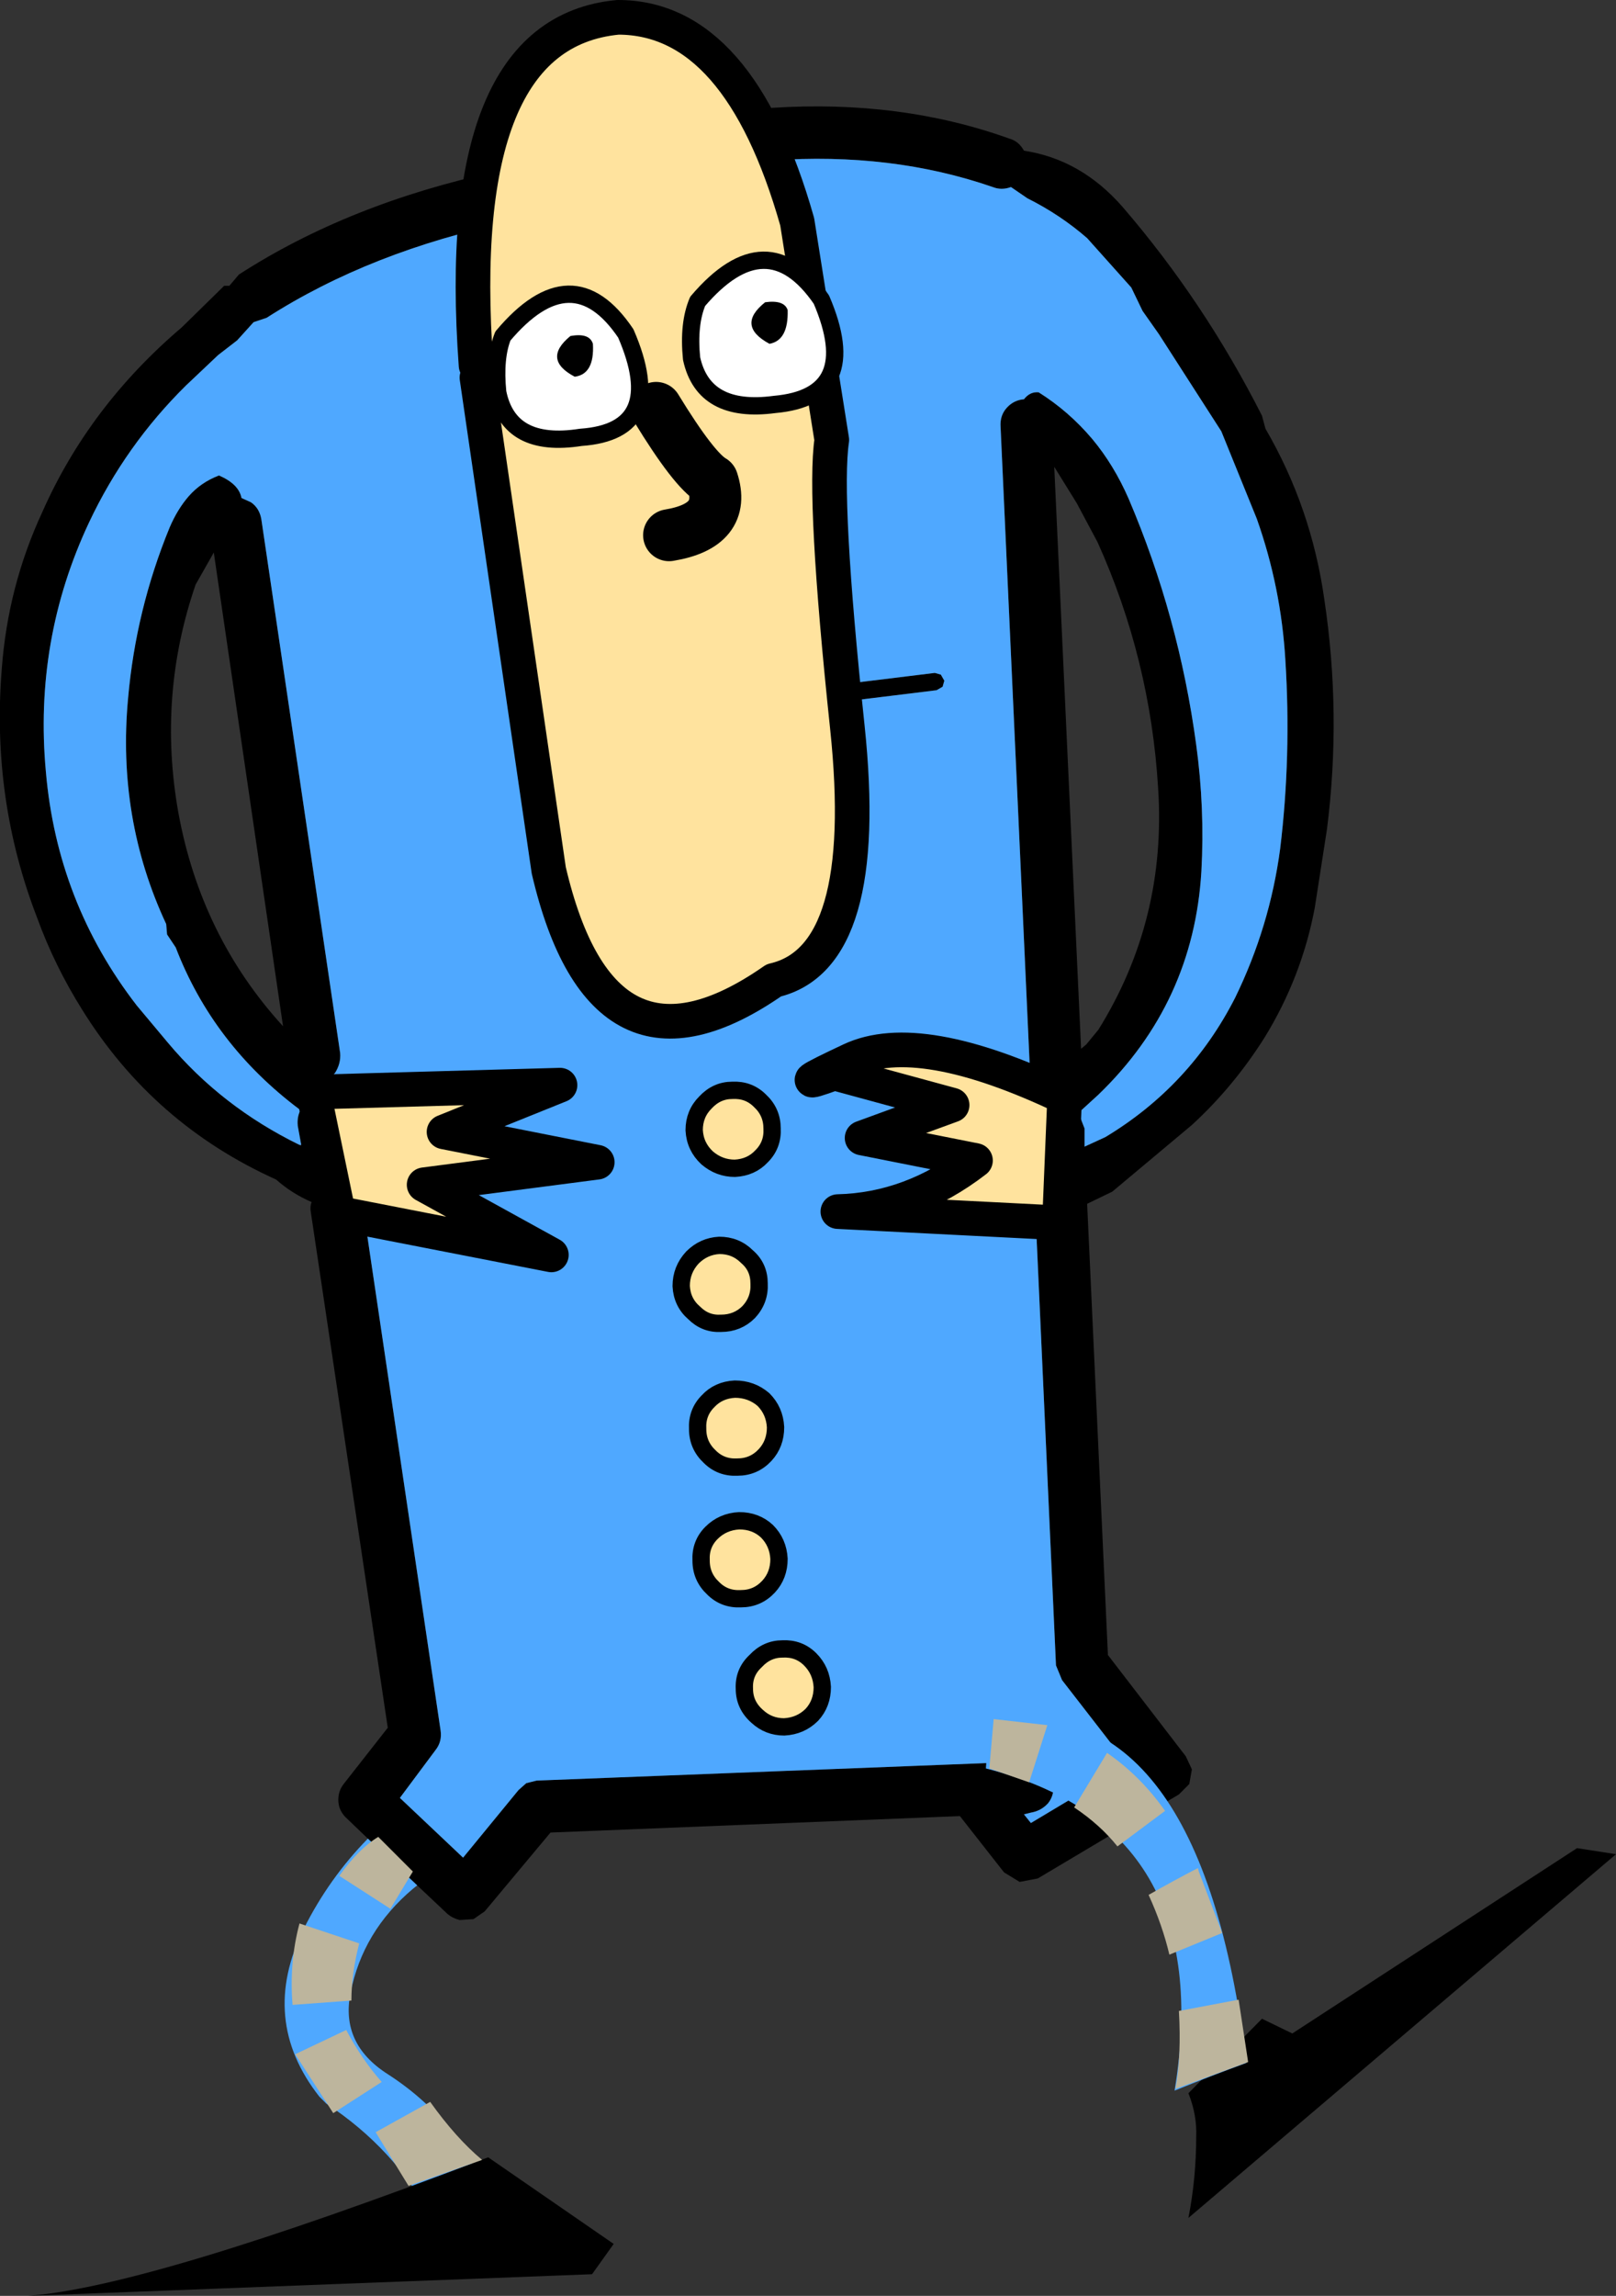 <?xml version="1.0" encoding="UTF-8" standalone="no"?>
<svg xmlns:xlink="http://www.w3.org/1999/xlink" height="132.55px" width="93.35px" xmlns="http://www.w3.org/2000/svg">
  <rect width="100%" height="100%" fill="#333333" stroke="none"/>
  <g transform="matrix(1.0, 0.0, 0.0, 1.0, -54.8, 16.2)">
    <path d="M76.05 89.95 L74.85 88.8 Q74.4 88.4 74.35 87.85 74.3 87.25 74.65 86.8 L77.2 83.55 72.75 53.75 Q72.7 53.45 72.8 53.2 71.65 52.7 70.75 51.9 63.65 48.7 59.55 42.1 57.95 39.55 56.95 36.8 54.3 29.95 54.9 22.45 55.25 17.65 57.25 13.35 59.95 7.25 65.3 2.7 L67.75 0.3 68.05 0.3 68.6 -0.35 Q74.95 -4.45 83.5 -6.3 100.55 -12.7 113.1 -8.2 113.65 -8.05 113.95 -7.5 117.25 -7.0 119.65 -4.25 124.35 1.2 127.7 7.8 L127.9 8.55 Q130.55 13.1 131.3 18.4 132.3 25.05 131.45 31.7 L130.75 36.2 Q130.0 40.2 127.85 43.7 126.05 46.55 123.65 48.75 L119.05 52.6 117.6 53.3 118.8 79.35 123.3 85.2 123.65 85.95 123.5 86.8 122.9 87.4 114.75 92.25 113.7 92.45 112.8 91.9 110.25 88.65 86.6 89.6 82.8 94.15 82.15 94.6 81.35 94.65 Q80.95 94.55 80.65 94.3 L78.9 92.65 76.05 89.95 M72.2 49.9 L72.0 48.8 Q71.95 48.3 72.15 47.9 L72.1 47.85 Q67.1 44.1 64.95 38.5 L64.45 37.75 64.4 37.15 Q61.55 31.05 62.2 24.1 62.65 19.0 64.6 14.25 65.05 13.2 65.7 12.45 66.4 11.65 67.45 11.25 68.6 11.75 68.75 12.55 L69.3 12.8 Q69.8 13.15 69.9 13.8 L74.45 44.6 Q74.5 45.2 74.15 45.75 L74.05 45.85 75.15 46.9 Q75.5 47.2 75.25 47.6 L74.9 48.0 75.0 48.35 75.35 50.8 Q75.45 51.4 75.05 51.9 L75.0 52.0 75.2 52.4 Q75.65 52.75 75.75 53.35 L80.25 83.7 Q80.35 84.35 79.95 84.85 L77.9 87.6 81.55 91.05 84.75 87.15 85.2 86.75 85.8 86.6 114.1 85.5 Q114.7 85.45 115.15 85.85 115.6 86.25 115.65 86.85 115.7 87.45 115.35 87.9 114.95 88.35 114.35 88.45 L113.95 88.55 114.35 89.05 119.95 85.7 116.15 80.8 115.8 79.95 114.6 53.5 Q114.55 52.9 114.9 52.45 L115.1 51.95 114.95 51.85 Q114.5 51.4 114.5 50.8 L114.45 49.0 114.45 48.9 114.05 48.55 Q113.5 47.95 114.05 47.35 L114.7 46.65 Q114.3 46.25 114.3 45.7 L112.6 8.45 Q112.55 7.8 112.95 7.35 113.35 6.9 113.95 6.85 114.3 6.4 114.8 6.45 116.55 7.55 117.9 9.15 119.15 10.65 120.0 12.6 122.9 19.4 123.9 26.8 124.4 30.45 124.2 34.1 123.75 41.7 118.25 47.0 L117.1 48.05 117.45 48.95 117.45 50.0 118.65 49.45 Q123.55 46.5 126.15 41.4 128.15 37.3 128.75 32.8 129.4 27.45 129.05 21.9 128.8 17.7 127.4 13.75 L125.35 8.7 121.75 3.1 120.8 1.75 120.15 0.4 117.6 -2.45 Q116.05 -3.8 114.15 -4.75 L113.2 -5.4 Q112.65 -5.2 112.15 -5.4 100.45 -9.45 84.55 -3.45 L84.3 -3.4 Q76.2 -1.7 70.2 2.15 L69.45 2.4 68.5 3.45 67.4 4.3 65.55 6.05 Q62.05 9.5 59.95 13.95 56.75 20.75 57.45 28.35 58.1 35.9 62.7 41.85 L64.5 44.0 Q67.6 47.7 72.1 49.9 L72.2 49.95 72.2 49.9 M108.8 22.65 L109.15 22.75 109.35 23.1 109.25 23.45 108.9 23.65 86.9 26.35 86.55 26.25 86.35 25.9 86.45 25.55 Q86.6 25.4 86.8 25.35 L108.8 22.65 M117.0 12.85 L115.7 10.75 117.25 44.35 117.55 44.1 118.25 43.25 Q122.2 36.9 121.7 29.3 121.25 21.85 118.2 15.1 L117.0 12.85 M66.1 17.55 Q63.9 23.95 65.1 30.7 66.4 37.85 71.15 43.05 L67.15 15.7 66.1 17.55" fill="#000000" fill-rule="evenodd" stroke="none"/>
    <path d="M78.9 92.65 L78.65 92.85 Q75.75 95.3 75.05 98.85 74.45 101.8 77.2 103.55 81.85 106.55 83.25 111.65 83.45 112.45 82.75 112.8 80.8 113.9 79.7 111.8 77.6 107.85 73.65 105.25 L73.25 104.85 Q69.75 100.4 72.35 95.15 73.8 92.25 76.05 89.95 L78.9 92.65 M72.1 49.9 Q67.6 47.7 64.5 44.0 L62.7 41.85 Q58.1 35.9 57.45 28.35 56.75 20.75 59.95 13.95 62.05 9.5 65.55 6.05 L67.4 4.3 68.5 3.45 69.45 2.4 70.2 2.15 Q76.2 -1.7 84.3 -3.4 L84.55 -3.45 Q100.45 -9.45 112.15 -5.4 112.65 -5.2 113.2 -5.4 L114.15 -4.75 Q116.05 -3.8 117.6 -2.45 L120.15 0.4 120.8 1.75 121.75 3.1 125.35 8.7 127.4 13.75 Q128.8 17.7 129.05 21.9 129.4 27.45 128.75 32.8 128.15 37.3 126.15 41.4 123.55 46.5 118.65 49.45 L117.45 50.0 117.45 48.95 117.1 48.05 118.25 47.0 Q123.75 41.7 124.2 34.1 124.4 30.45 123.9 26.8 122.9 19.4 120.0 12.6 119.15 10.65 117.9 9.15 116.55 7.55 114.8 6.45 114.3 6.4 113.95 6.85 113.35 6.9 112.95 7.35 112.55 7.8 112.6 8.45 L114.3 45.7 Q114.3 46.25 114.7 46.65 L114.05 47.35 Q113.5 47.95 114.05 48.55 L114.45 48.9 114.45 49.0 114.5 50.8 Q114.5 51.4 114.95 51.85 L115.1 51.95 114.9 52.45 Q114.55 52.9 114.6 53.5 L115.8 79.95 116.15 80.8 119.95 85.7 114.35 89.05 113.95 88.55 114.35 88.45 Q114.95 88.35 115.35 87.9 115.7 87.45 115.65 86.85 115.6 86.25 115.15 85.85 114.7 85.45 114.1 85.5 L85.8 86.6 85.2 86.75 84.75 87.15 81.55 91.05 77.9 87.6 79.95 84.85 Q80.35 84.35 80.25 83.7 L75.75 53.35 Q75.65 52.75 75.2 52.4 L75.0 52.0 75.05 51.9 Q75.45 51.4 75.35 50.8 L75.0 48.35 74.9 48.0 75.25 47.6 Q75.5 47.2 75.15 46.9 L74.05 45.85 74.15 45.75 Q74.5 45.2 74.45 44.6 L69.9 13.8 Q69.8 13.15 69.3 12.8 L68.75 12.55 Q68.6 11.75 67.45 11.25 66.4 11.65 65.7 12.45 65.05 13.2 64.6 14.25 62.65 19.0 62.2 24.1 61.55 31.05 64.4 37.15 L64.45 37.75 64.95 38.5 Q67.1 44.1 72.1 47.85 L72.15 47.9 Q71.95 48.3 72.0 48.8 L72.2 49.9 72.1 49.9 M108.8 22.65 L86.8 25.35 Q86.6 25.4 86.45 25.55 L86.35 25.9 86.55 26.25 86.9 26.35 108.9 23.65 109.25 23.45 109.35 23.1 109.15 22.75 108.8 22.65" fill="#4fa8ff" fill-rule="evenodd" stroke="none"/>
    <path d="M123.9 107.15 Q123.95 105.9 123.45 104.65 L127.7 100.35 129.45 101.2 145.9 90.5 148.15 90.85 123.45 111.85 Q123.9 109.55 123.9 107.15" fill="#000000" fill-rule="evenodd" stroke="none"/>
    <path d="M126.8 102.9 Q124.75 103.65 122.65 104.5 125.15 89.3 111.75 85.9 L111.95 83.05 Q124.15 81.25 126.8 102.9" fill="#4fa8ff" fill-rule="evenodd" stroke="none"/>
    <path d="M115.3 83.4 L114.25 86.7 111.95 85.9 112.2 83.05 115.3 83.4" fill="#bdb59d" fill-rule="evenodd" stroke="none"/>
    <path d="M122.9 99.9 L126.35 99.25 126.9 102.85 122.7 104.4 Q123.05 102.5 122.9 99.9" fill="#bdb59d" fill-rule="evenodd" stroke="none"/>
    <path d="M122.35 96.65 Q121.95 94.95 121.15 93.2 122.55 92.4 124.0 91.65 L124.05 91.85 125.4 95.4 122.35 96.65" fill="#bdb59d" fill-rule="evenodd" stroke="none"/>
    <path d="M119.35 90.4 Q118.35 89.15 116.85 88.15 L118.75 85.0 Q120.7 86.35 122.1 88.35 L119.35 90.4" fill="#bdb59d" fill-rule="evenodd" stroke="none"/>
    <path d="M98.8 50.55 Q98.2 51.2 97.25 51.25 96.35 51.25 95.65 50.65 94.95 50.0 94.9 49.05 94.9 48.1 95.55 47.45 96.2 46.75 97.1 46.75 98.05 46.7 98.7 47.35 99.4 48.0 99.4 48.95 99.45 49.9 98.8 50.55" fill="#ffe39e" fill-rule="evenodd" stroke="none"/>
    <path d="M98.8 50.55 Q98.2 51.2 97.25 51.25 96.35 51.25 95.65 50.65 94.95 50.0 94.9 49.05 94.9 48.1 95.55 47.45 96.2 46.75 97.1 46.75 98.05 46.7 98.7 47.35 99.4 48.0 99.4 48.95 99.45 49.9 98.8 50.55 Z" fill="none" stroke="#000000" stroke-linecap="round" stroke-linejoin="round" stroke-width="1.0"/>
    <path d="M98.05 59.55 Q97.4 60.2 96.45 60.2 95.55 60.25 94.9 59.6 94.2 59.0 94.15 58.05 94.15 57.1 94.8 56.4 95.45 55.75 96.35 55.7 97.3 55.7 97.95 56.35 98.65 56.95 98.65 57.9 98.7 58.85 98.05 59.55" fill="#ffe39e" fill-rule="evenodd" stroke="none"/>
    <path d="M98.05 59.55 Q97.4 60.2 96.45 60.2 95.55 60.25 94.9 59.6 94.2 59.0 94.15 58.05 94.15 57.1 94.8 56.4 95.45 55.75 96.35 55.7 97.3 55.7 97.95 56.35 98.65 56.95 98.65 57.9 98.7 58.85 98.05 59.55 Z" fill="none" stroke="#000000" stroke-linecap="round" stroke-linejoin="round" stroke-width="1.0"/>
    <path d="M99.0 67.8 Q98.35 68.5 97.4 68.5 96.45 68.55 95.8 67.9 95.1 67.25 95.1 66.3 95.05 65.35 95.7 64.7 96.3 64.05 97.25 64.0 98.2 64.0 98.9 64.6 99.55 65.25 99.6 66.2 99.6 67.15 99.0 67.8" fill="#ffe39e" fill-rule="evenodd" stroke="none"/>
    <path d="M99.0 67.8 Q98.35 68.5 97.4 68.5 96.45 68.55 95.8 67.9 95.1 67.25 95.1 66.3 95.05 65.35 95.7 64.7 96.3 64.05 97.25 64.0 98.2 64.0 98.9 64.6 99.55 65.25 99.6 66.2 99.6 67.15 99.0 67.8 Z" fill="none" stroke="#000000" stroke-linecap="round" stroke-linejoin="round" stroke-width="1.0"/>
    <path d="M99.2 75.4 Q98.55 76.1 97.6 76.1 96.65 76.15 96.0 75.5 95.3 74.85 95.3 73.9 95.25 72.95 95.9 72.3 96.55 71.65 97.5 71.6 98.45 71.6 99.1 72.2 99.75 72.85 99.8 73.8 99.8 74.75 99.2 75.4" fill="#ffe39e" fill-rule="evenodd" stroke="none"/>
    <path d="M99.2 75.4 Q98.55 76.1 97.6 76.1 96.65 76.15 96.0 75.5 95.3 74.85 95.3 73.9 95.25 72.95 95.9 72.3 96.55 71.65 97.5 71.6 98.45 71.6 99.1 72.2 99.75 72.85 99.8 73.8 99.8 74.75 99.2 75.4 Z" fill="none" stroke="#000000" stroke-linecap="round" stroke-linejoin="round" stroke-width="1.0"/>
    <path d="M101.7 82.8 Q101.05 83.45 100.1 83.5 99.2 83.5 98.55 82.9 97.8 82.25 97.8 81.3 97.75 80.35 98.45 79.7 99.1 79.0 100.0 79.0 100.95 78.95 101.6 79.6 102.25 80.25 102.3 81.2 102.3 82.15 101.7 82.8" fill="#ffe39e" fill-rule="evenodd" stroke="none"/>
    <path d="M101.7 82.8 Q101.05 83.45 100.1 83.5 99.2 83.5 98.55 82.9 97.8 82.25 97.8 81.3 97.75 80.35 98.45 79.7 99.1 79.0 100.0 79.0 100.95 78.95 101.6 79.6 102.25 80.25 102.3 81.2 102.3 82.15 101.7 82.8 Z" fill="none" stroke="#000000" stroke-linecap="round" stroke-linejoin="round" stroke-width="1.0"/>
    <path d="M86.65 56.25 L74.35 53.85 72.9 46.85 87.15 46.45 80.45 49.15 89.3 50.9 79.3 52.2 86.65 56.25" fill="#ffe39e" fill-rule="evenodd" stroke="none"/>
    <path d="M86.65 56.25 L79.3 52.2 89.3 50.9 80.45 49.15 87.15 46.45 72.9 46.85 74.35 53.85 86.65 56.25 Z" fill="none" stroke="#000000" stroke-linecap="round" stroke-linejoin="round" stroke-width="2.0"/>
    <path d="M103.95 45.0 Q107.9 43.15 116.3 47.15 L116.0 54.4 103.2 53.75 Q107.45 53.65 111.15 50.8 L104.6 49.5 109.8 47.6 103.0 45.75 Q100.0 46.85 103.95 45.0" fill="#ffe39e" fill-rule="evenodd" stroke="none"/>
    <path d="M103.95 45.0 Q100.0 46.85 103.0 45.75 L109.8 47.6 104.6 49.5 111.15 50.8 Q107.45 53.65 103.2 53.75 L116.0 54.4 116.3 47.15 Q107.9 43.15 103.95 45.0 Z" fill="none" stroke="#000000" stroke-linecap="round" stroke-linejoin="round" stroke-width="2.0"/>
    <path d="M56.4 116.35 Q63.35 115.85 83.0 108.35 L90.25 113.35 89.0 115.1 56.4 116.35" fill="#000000" fill-rule="evenodd" stroke="none"/>
    <path d="M74.4 92.1 Q75.5 90.55 76.65 89.85 L78.65 91.85 77.35 94.0 74.4 92.1" fill="#bdb59d" fill-rule="evenodd" stroke="none"/>
    <path d="M79.65 105.15 Q81.15 107.25 82.65 108.5 L78.4 110.0 76.5 106.9 79.65 105.15" fill="#bdb59d" fill-rule="evenodd" stroke="none"/>
    <path d="M76.85 104.0 L74.05 105.8 71.95 102.55 71.85 102.4 74.8 101.0 Q75.7 102.7 76.85 104.0" fill="#bdb59d" fill-rule="evenodd" stroke="none"/>
    <path d="M75.1 99.3 L71.7 99.55 Q71.5 97.1 72.1 94.85 L75.55 96.0 Q75.1 97.75 75.1 99.3" fill="#bdb59d" fill-rule="evenodd" stroke="none"/>
    <path d="M82.3 4.9 Q80.9 -14.3 90.5 -15.2 97.5 -15.2 100.85 -3.4 L102.85 9.2 Q102.35 12.55 103.75 25.8 105.15 39.1 99.5 40.4 89.6 47.3 86.5 34.05 L82.35 5.6 82.3 4.9" fill="#ffe39e" fill-rule="evenodd" stroke="none"/>
    <path d="M82.35 5.6 L86.5 34.05 Q89.6 47.3 99.5 40.4 105.15 39.1 103.75 25.8 102.35 12.55 102.85 9.2 L100.85 -3.4 Q97.5 -15.2 90.5 -15.2 80.9 -14.3 82.3 4.9" fill="none" stroke="#000000" stroke-linecap="round" stroke-linejoin="round" stroke-width="2.0"/>
    <path d="M92.7 7.35 Q94.9 10.95 95.95 11.55 96.8 14.15 93.45 14.7" fill="none" stroke="#000000" stroke-linecap="round" stroke-linejoin="round" stroke-width="3.0"/>
    <path d="M95.1 1.2 Q99.1 -3.5 102.25 1.1 104.65 6.7 99.55 7.15 95.45 7.7 94.75 4.5 94.55 2.5 95.1 1.2" fill="#ffffff" fill-rule="evenodd" stroke="none"/>
    <path d="M95.1 1.2 Q99.1 -3.5 102.25 1.1 104.65 6.7 99.55 7.15 95.45 7.7 94.75 4.5 94.55 2.5 95.1 1.2 Z" fill="none" stroke="#000000" stroke-linecap="round" stroke-linejoin="round" stroke-width="1.0"/>
    <path d="M99.0 1.25 Q100.1 1.1 100.3 1.7 100.35 3.45 99.25 3.65 97.3 2.6 99.0 1.25" fill="#000000" fill-rule="evenodd" stroke="none"/>
    <path d="M83.85 3.2 Q87.85 -1.55 90.95 3.05 93.4 8.7 88.35 9.05 84.2 9.7 83.55 6.45 83.35 4.45 83.85 3.2" fill="#ffffff" fill-rule="evenodd" stroke="none"/>
    <path d="M83.85 3.2 Q87.85 -1.55 90.95 3.05 93.4 8.7 88.35 9.05 84.2 9.7 83.55 6.45 83.35 4.45 83.85 3.2 Z" fill="none" stroke="#000000" stroke-linecap="round" stroke-linejoin="round" stroke-width="1.0"/>
    <path d="M87.75 3.2 Q88.85 3.0 89.05 3.65 89.15 5.4 88.0 5.55 86.1 4.55 87.75 3.2" fill="#000000" fill-rule="evenodd" stroke="none"/>
  </g>
</svg>
